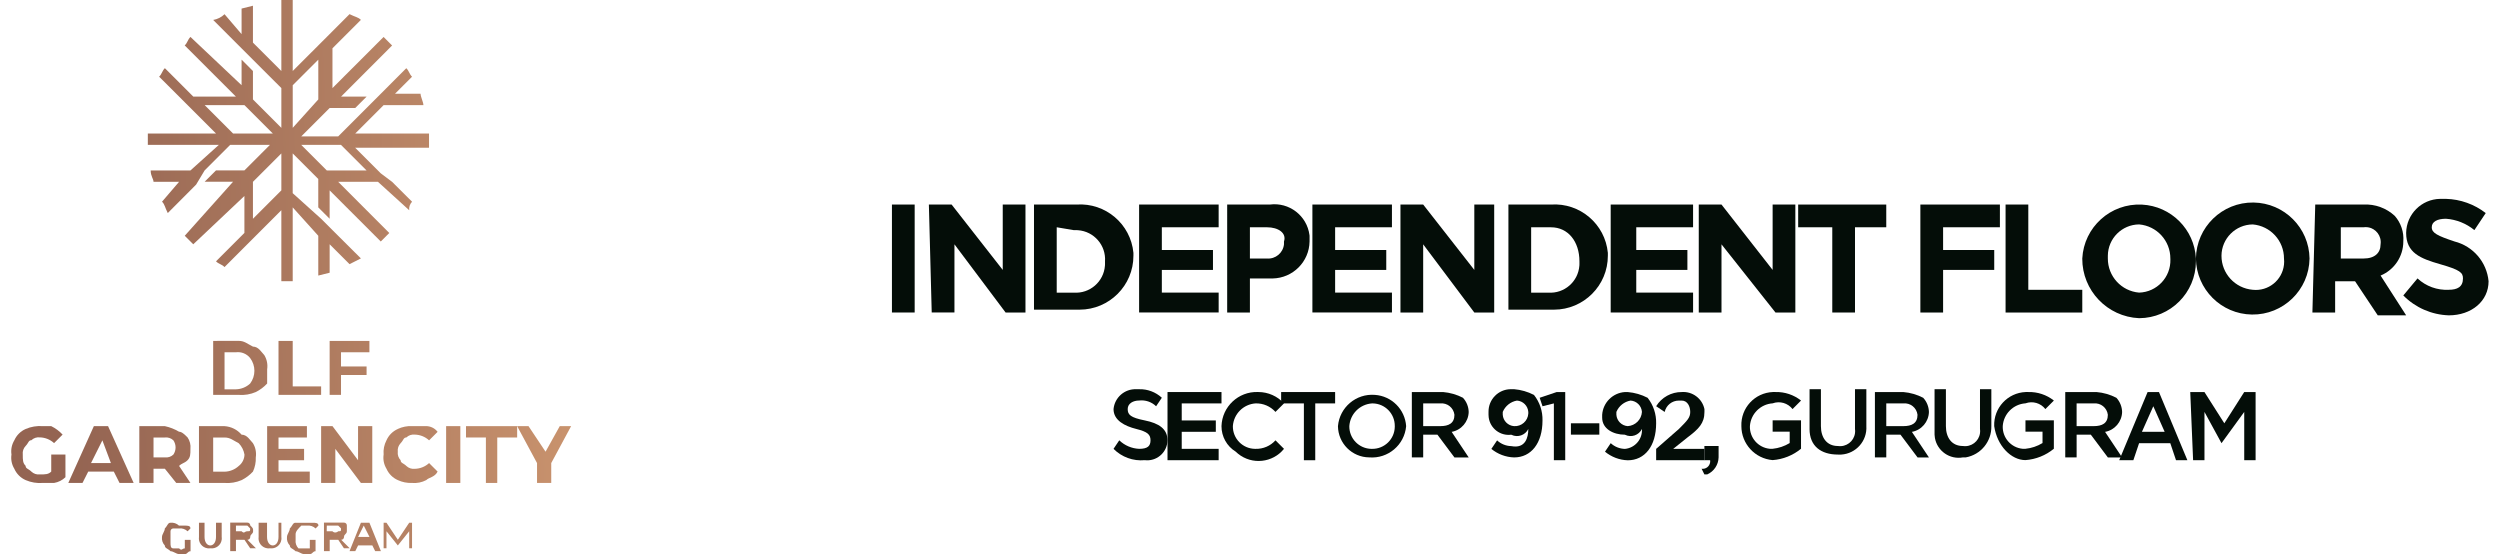 <?xml version="1.0" encoding="utf-8"?>
<!-- Generator: Adobe Illustrator 16.0.0, SVG Export Plug-In . SVG Version: 6.00 Build 0)  -->
<!DOCTYPE svg PUBLIC "-//W3C//DTD SVG 1.1//EN" "http://www.w3.org/Graphics/SVG/1.1/DTD/svg11.dtd">
<svg version="1.1" id="logo" xmlns="http://www.w3.org/2000/svg" xmlns:xlink="http://www.w3.org/1999/xlink" x="0px" y="0px"
	 width="218px" height="48.307px" viewBox="0 0 218 48.307" enable-background="new 0 0 218 48.307" xml:space="preserve">
<g id="Group_84">
	
		<linearGradient id="Path_62964_1_" gradientUnits="userSpaceOnUse" x1="-1172.767" y1="49.727" x2="-1175.09" y2="49.626" gradientTransform="matrix(24.52 0 0 -24.525 28818.371 1230.207)">
		<stop  offset="0" style="stop-color:#DAA276"/>
		<stop  offset="0.38" style="stop-color:#BE8968"/>
		<stop  offset="1" style="stop-color:#946452"/>
	</linearGradient>
	<path id="Path_62964" fill="url(#Path_62964_1_)" d="M22.057,15.855l2.477-2.477V16.6l-2.477,2.478V15.855z M26.268,12.635h3.468
		l2.23,2.23h-3.468L26.268,12.635z M17.846,9.166h3.468l2.477,2.477h-3.468L17.846,9.166z M25.526,7.432l2.23-2.229V8.67
		l-2.23,2.477V7.432z M24.534,0v6.192l-2.477-2.477V0.5l-0.991,0.248v2.229L19.58,1.24c-0.272,0.263-0.618,0.437-0.991,0.5
		l2.477,2.477l0.991,0.991l2.477,2.473v3.468L22.057,8.67V6.193L21.066,5.2V7.43l-4.459-4.21c-0.248,0.248-0.248,0.5-0.5,0.743
		l4.464,4.46h-3.716l-2.478-2.479c-0.248,0.248-0.248,0.5-0.5,0.743l1.491,1.487l0.991,0.991l2.477,2.477h-5.945v0.991h6.193
		l-2.477,2.23h-3.468c0,0.5,0.248,0.742,0.248,0.99h2.23l-1.487,1.734c0.248,0.248,0.248,0.5,0.5,0.991l2.472-2.48l0.743-1.239
		l2.23-2.229h3.468l-2.23,2.229h-2.477l-0.991,0.991h2.477l-4.211,4.709l0,0l0.743,0.743l4.459-4.211v3.22l-2.477,2.478
		c0.248,0.248,0.5,0.248,0.743,0.5l1.487-1.49l0.991-0.991l2.477-2.477v6.192h0.991v-6.44l2.23,2.477v3.469l0.991-0.247V21.3
		l1.734,1.734l0.991-0.5l-2.48-2.469L28,19.075l-2.477-2.23v-3.468l2.23,2.229v2.478l0.991,0.991V16.6l4.459,4.459l0.743-0.743
		l-4.455-4.461h3.468l2.725,2.478c-0.034-0.272,0.058-0.546,0.248-0.743l-1.741-1.734L33.2,15.112l-2.23-2.229h6.441v-1.239h-6.436
		l2.477-2.477h3.469c0-0.248-0.248-0.743-0.248-0.991h-2.23l1.486-1.486c-0.248-0.248-0.248-0.5-0.5-0.743l-2.472,2.478
		l-0.991,0.991l-2.475,2.477h-3.22l2.477-2.477h2.23l0.991-0.991h-2.229l4.452-4.459l-0.743-0.743L28.991,7.68V4.211l2.48-2.478
		c-0.248-0.248-0.5-0.248-0.991-0.5l-1.734,1.739l-0.991,0.991l-2.23,2.229V0H24.534"/>
	
		<linearGradient id="Path_62965_1_" gradientUnits="userSpaceOnUse" x1="-1116.252" y1="1.856" x2="-1128.357" y2="1.329" gradientTransform="matrix(4.728 0 0 -4.721 5340.609 38.958)">
		<stop  offset="0" style="stop-color:#DAA276"/>
		<stop  offset="0.38" style="stop-color:#BE8968"/>
		<stop  offset="1" style="stop-color:#946452"/>
	</linearGradient>
	<path id="Path_62965" fill="url(#Path_62965_1_)" d="M19.58,30.718h0.991c0.472-0.061,0.942,0.129,1.239,0.5
		c0.499,0.66,0.499,1.57,0,2.23c-0.338,0.312-0.779,0.489-1.239,0.5H19.58V30.718z M18.589,29.727L18.589,29.727v4.707h2.23
		c0.508,0.039,1.018-0.046,1.486-0.248c0.373-0.186,0.708-0.437,0.991-0.743v-1.238c0.065-0.43-0.023-0.868-0.248-1.239
		c-0.248-0.248-0.5-0.743-0.991-0.743c-0.5-0.248-0.743-0.5-1.239-0.5L18.589,29.727z"/>
	
		<linearGradient id="Path_62966_1_" gradientUnits="userSpaceOnUse" x1="-1098.708" y1="1.616" x2="-1114.041" y2="1.09" gradientTransform="matrix(3.716 0 0 -4.707 4145.821 38.084)">
		<stop  offset="0" style="stop-color:#DAA276"/>
		<stop  offset="0.38" style="stop-color:#BE8968"/>
		<stop  offset="1" style="stop-color:#946452"/>
	</linearGradient>
	<path id="Path_62966" fill="url(#Path_62966_1_)" d="M24.286,29.727L24.286,29.727v4.707h3.716v-0.743h-2.477v-3.964H24.286z"/>
	
		<linearGradient id="Path_62967_1_" gradientUnits="userSpaceOnUse" x1="-1093.715" y1="1.589" x2="-1110.143" y2="1.062" gradientTransform="matrix(3.468 0 0 -4.707 3856.027 38.084)">
		<stop  offset="0" style="stop-color:#DAA276"/>
		<stop  offset="0.38" style="stop-color:#BE8968"/>
		<stop  offset="1" style="stop-color:#946452"/>
	</linearGradient>
	<path id="Path_62967" fill="url(#Path_62967_1_)" d="M28.745,29.727v4.707h0.991V32.7h2.23v-0.743h-2.23v-1.239h2.477v-0.991
		H28.745z"/>
	
		<linearGradient id="Path_62968_1_" gradientUnits="userSpaceOnUse" x1="-1112.453" y1="5.004" x2="-1124.558" y2="4.504" gradientTransform="matrix(4.728 0 0 -4.973 5322.998 61.935)">
		<stop  offset="0" style="stop-color:#DAA276"/>
		<stop  offset="0.38" style="stop-color:#BE8968"/>
		<stop  offset="1" style="stop-color:#946452"/>
	</linearGradient>
	<path id="Path_62968" fill="url(#Path_62968_1_)" d="M2.239,37.407c-0.443,0.194-0.796,0.548-0.991,0.99
		C1.023,38.769,0.936,39.207,1,39.636c-0.065,0.43,0.023,0.868,0.248,1.239c0.195,0.442,0.548,0.796,0.991,0.991
		c0.468,0.201,0.978,0.287,1.486,0.247h0.991c0.374-0.063,0.719-0.236,0.991-0.5v-1.978H4.468v1.486
		c-0.248,0.248-0.5,0.248-0.991,0.248c-0.272,0.033-0.545-0.058-0.743-0.248c-0.248-0.248-0.5-0.248-0.5-0.5
		c-0.248-0.248-0.248-0.5-0.248-0.991c-0.034-0.272,0.058-0.546,0.248-0.743c0.248-0.248,0.248-0.5,0.5-0.5
		c0.198-0.19,0.471-0.281,0.743-0.248c0.46,0.011,0.9,0.188,1.239,0.5l0.743-0.743c-0.283-0.304-0.619-0.554-0.991-0.737H3.725
		C3.217,37.12,2.707,37.205,2.239,37.407"/>
	
		<linearGradient id="Path_62969_1_" gradientUnits="userSpaceOnUse" x1="-1125.994" y1="4.741" x2="-1135.994" y2="4.241" gradientTransform="matrix(5.7 0 0 -4.955 6481.507 60.807)">
		<stop  offset="0" style="stop-color:#DAA276"/>
		<stop  offset="0.38" style="stop-color:#BE8968"/>
		<stop  offset="1" style="stop-color:#946452"/>
	</linearGradient>
	<path id="Path_62969" fill="url(#Path_62969_1_)" d="M8.928,38.398l0.743,1.982H7.937L8.928,38.398z M8.185,37.159l-2.23,4.954
		h1.239l0.5-0.99h2.23l0.5,0.99h1.231l-2.232-4.954H8.185z"/>
	
		<linearGradient id="Path_62970_1_" gradientUnits="userSpaceOnUse" x1="-1110.665" y1="4.702" x2="-1123.443" y2="4.202" gradientTransform="matrix(4.467 0 0 -4.955 5024.971 60.807)">
		<stop  offset="0" style="stop-color:#DAA276"/>
		<stop  offset="0.38" style="stop-color:#BE8968"/>
		<stop  offset="1" style="stop-color:#946452"/>
	</linearGradient>
	<path id="Path_62970" fill="url(#Path_62970_1_)" d="M13.387,38.15h0.991c0.272-0.033,0.545,0.058,0.743,0.248
		c0.253,0.375,0.253,0.865,0,1.239l0,0c-0.198,0.19-0.471,0.281-0.743,0.248h-0.991V38.15z M12.148,37.159v4.954h1.239v-1.238h0.991
		l0.991,1.238h1.238l-0.991-1.485c0.248-0.248,0.5-0.248,0.743-0.5c0.243-0.252,0.248-0.5,0.248-0.991
		c0.037-0.35-0.051-0.7-0.248-0.991c-0.248-0.248-0.5-0.5-0.743-0.5c-0.384-0.227-0.802-0.392-1.238-0.486H12.148z"/>
	
		<linearGradient id="Path_62971_1_" gradientUnits="userSpaceOnUse" x1="-1119.436" y1="4.771" x2="-1130.941" y2="4.271" gradientTransform="matrix(4.976 0 0 -4.964 5633.624 61.377)">
		<stop  offset="0" style="stop-color:#DAA276"/>
		<stop  offset="0.38" style="stop-color:#BE8968"/>
		<stop  offset="1" style="stop-color:#946452"/>
	</linearGradient>
	<path id="Path_62971" fill="url(#Path_62971_1_)" d="M18.589,38.15h0.991c0.5,0,0.743,0.248,1.239,0.5
		c0.263,0.272,0.437,0.618,0.5,0.991c-0.008,0.389-0.192,0.753-0.5,0.991c-0.338,0.312-0.779,0.489-1.239,0.5h-0.991V38.15z
		 M17.35,37.159L17.35,37.159v4.954h2.23c0.508,0.04,1.018-0.046,1.486-0.247c0.373-0.186,0.708-0.438,0.991-0.743
		c0.18-0.388,0.265-0.813,0.248-1.239c0.064-0.43-0.023-0.868-0.248-1.239c-0.248-0.248-0.5-0.743-0.991-0.743
		c-0.375-0.438-0.911-0.705-1.486-0.742H17.35z"/>
	
		<linearGradient id="Path_62972_1_" gradientUnits="userSpaceOnUse" x1="-1098.359" y1="4.608" x2="-1113.686" y2="4.108" gradientTransform="matrix(3.716 0 0 -4.955 4144.829 60.807)">
		<stop  offset="0" style="stop-color:#DAA276"/>
		<stop  offset="0.38" style="stop-color:#BE8968"/>
		<stop  offset="1" style="stop-color:#946452"/>
	</linearGradient>
	<path id="Path_62972" fill="url(#Path_62972_1_)" d="M23.295,37.159L23.295,37.159v4.954h3.716v-0.99h-2.725v-0.991h2.23v-0.991
		h-2.23V38.15h2.477v-0.99H23.295z"/>
	
		<linearGradient id="Path_62973_1_" gradientUnits="userSpaceOnUse" x1="-1114.107" y1="4.565" x2="-1126.891" y2="4.064" gradientTransform="matrix(4.46 0 0 -4.955 5032.292 60.807)">
		<stop  offset="0" style="stop-color:#DAA276"/>
		<stop  offset="0.38" style="stop-color:#BE8968"/>
		<stop  offset="1" style="stop-color:#946452"/>
	</linearGradient>
	<path id="Path_62973" fill="url(#Path_62973_1_)" d="M31.222,37.159v2.973l-2.229-2.973h-0.991v4.954h1.239v-2.973l2.23,2.973
		h0.991v-4.954H31.222z"/>
	
		<linearGradient id="Path_62974_1_" gradientUnits="userSpaceOnUse" x1="-1119.347" y1="4.684" x2="-1131.452" y2="4.184" gradientTransform="matrix(4.729 0 0 -4.97 5356.638 61.722)">
		<stop  offset="0" style="stop-color:#DAA276"/>
		<stop  offset="0.38" style="stop-color:#BE8968"/>
		<stop  offset="1" style="stop-color:#946452"/>
	</linearGradient>
	<path id="Path_62974" fill="url(#Path_62974_1_)" d="M34.691,37.407c-0.442,0.194-0.796,0.548-0.991,0.99
		c-0.2,0.381-0.287,0.812-0.248,1.239c-0.065,0.43,0.023,0.868,0.248,1.239c0.195,0.442,0.548,0.796,0.991,0.991
		c0.388,0.18,0.812,0.265,1.239,0.248c0.428,0.038,0.858-0.048,1.239-0.248c0.248-0.248,0.743-0.248,0.991-0.743l-0.743-0.743
		c-0.338,0.312-0.779,0.489-1.239,0.5c-0.272,0.033-0.545-0.058-0.743-0.248c-0.248-0.248-0.5-0.248-0.5-0.5
		c-0.19-0.197-0.282-0.471-0.248-0.743c-0.034-0.272,0.058-0.545,0.248-0.743c0.248-0.248,0.248-0.5,0.5-0.5
		c0.198-0.19,0.471-0.281,0.743-0.248c0.46,0.011,0.901,0.188,1.239,0.5l0.743-0.742c-0.238-0.309-0.602-0.492-0.991-0.5h-1.24
		c-0.427-0.018-0.852,0.067-1.239,0.247"/>
	
		<linearGradient id="Path_62975_1_" gradientUnits="userSpaceOnUse" x1="-934.703" y1="4.482" x2="-980.703" y2="3.982" gradientTransform="matrix(1.239 0 0 -4.955 1221.475 60.807)">
		<stop  offset="0" style="stop-color:#DAA276"/>
		<stop  offset="0.38" style="stop-color:#BE8968"/>
		<stop  offset="1" style="stop-color:#946452"/>
	</linearGradient>
	<path id="Path_62975" fill="url(#Path_62975_1_)" d="M38.902,37.159L38.902,37.159v4.954h1.239v-4.954H38.902z"/>
	
		<linearGradient id="Path_62976_1_" gradientUnits="userSpaceOnUse" x1="-1116.926" y1="4.461" x2="-1129.698" y2="3.961" gradientTransform="matrix(4.459 0 0 -4.955 5043.735 60.807)">
		<stop  offset="0" style="stop-color:#DAA276"/>
		<stop  offset="0.38" style="stop-color:#BE8968"/>
		<stop  offset="1" style="stop-color:#946452"/>
	</linearGradient>
	<path id="Path_62976" fill="url(#Path_62976_1_)" d="M40.636,37.159L40.636,37.159v0.99h1.734v3.964h0.991V38.15h1.734v-0.99
		H40.636z"/>
	
		<linearGradient id="Path_62977_1_" gradientUnits="userSpaceOnUse" x1="-1121.535" y1="4.407" x2="-1133.64" y2="3.908" gradientTransform="matrix(4.707 0 0 -4.954 5342.45 60.745)">
		<stop  offset="0" style="stop-color:#DAA276"/>
		<stop  offset="0.38" style="stop-color:#BE8968"/>
		<stop  offset="1" style="stop-color:#946452"/>
	</linearGradient>
	<path id="Path_62977" fill="url(#Path_62977_1_)" d="M48.811,37.159l-1.239,2.229l-1.486-2.229h-0.991l1.734,3.22v1.733h1.239
		v-1.733l1.734-3.22H48.811z"/>
	
		<linearGradient id="Path_62978_1_" gradientUnits="userSpaceOnUse" x1="-1051.405" y1="-41.022" x2="-1074.416" y2="-41.931" gradientTransform="matrix(2.498 0 0 -2.738 2690.323 -67.47)">
		<stop  offset="0" style="stop-color:#DAA276"/>
		<stop  offset="0.38" style="stop-color:#BE8968"/>
		<stop  offset="1" style="stop-color:#946452"/>
	</linearGradient>
	<path id="Path_62978" fill="url(#Path_62978_1_)" d="M14.873,45.582c-0.248,0-0.248,0.248-0.5,0.5c0,0.248-0.248,0.5-0.248,0.743
		c-0.034,0.272,0.058,0.545,0.248,0.742c0,0.248,0.248,0.248,0.5,0.5c0.248,0,0.5,0.248,0.743,0.248h0.5
		c0.248,0,0.248-0.248,0.5-0.248v-0.99h-0.5v0.742c-0.248,0-0.248,0.248-0.5,0h-0.5c-0.248,0-0.248-0.247-0.248-0.5v-0.99
		c-0.003-0.135,0.104-0.245,0.238-0.248c0.003,0,0.007,0,0.01,0h0.5c0.272-0.034,0.545,0.058,0.743,0.248l0.248-0.248
		c0-0.248-0.248-0.248-0.5-0.248h-0.5c-0.198-0.19-0.471-0.282-0.743-0.248"/>
	
		<linearGradient id="Path_62979_1_" gradientUnits="userSpaceOnUse" x1="-1019.373" y1="-63.841" x2="-1048.122" y2="-64.952" gradientTransform="matrix(2 0 0 -2.239 2102.475 -98.228)">
		<stop  offset="0" style="stop-color:#DAA276"/>
		<stop  offset="0.38" style="stop-color:#BE8968"/>
		<stop  offset="1" style="stop-color:#946452"/>
	</linearGradient>
	<path id="Path_62979" fill="url(#Path_62979_1_)" d="M18.836,45.582v1.238c0,0.5-0.248,0.743-0.5,0.743s-0.5-0.248-0.5-0.743
		v-1.238H17.35v1.238c-0.068,0.479,0.264,0.923,0.743,0.991c0.083,0.012,0.166,0.012,0.248,0c0.479,0.068,0.923-0.265,0.991-0.743
		c0.012-0.082,0.012-0.165,0-0.248v-1.238H18.836z"/>
	
		<linearGradient id="Path_62980_1_" gradientUnits="userSpaceOnUse" x1="-1038.781" y1="-51.411" x2="-1064.337" y2="-52.411" gradientTransform="matrix(2.243 0 0 -2.487 2393.895 -82.939)">
		<stop  offset="0" style="stop-color:#DAA276"/>
		<stop  offset="0.38" style="stop-color:#BE8968"/>
		<stop  offset="1" style="stop-color:#946452"/>
	</linearGradient>
	<path id="Path_62980" fill="url(#Path_62980_1_)" d="M20.575,45.83h0.991l0.248,0.248c0,0.248,0,0.248-0.248,0.248
		s-0.248,0.248-0.5,0h-0.491V45.83z M20.075,45.582L20.075,45.582v2.477h0.5v-0.991h0.743l0.5,0.743h0.5l-0.743-0.743
		c0.134,0.003,0.245-0.104,0.248-0.237c0-0.004,0-0.007,0-0.011c0-0.247,0.248-0.247,0.248-0.5c0-0.252,0-0.247-0.248-0.5
		c0.002-0.134-0.104-0.245-0.238-0.247c-0.003-0.001-0.007-0.001-0.01,0h-1.5V45.582z"/>
	
		<linearGradient id="Path_62981_1_" gradientUnits="userSpaceOnUse" x1="-1021.982" y1="-63.941" x2="-1050.746" y2="-65.053" gradientTransform="matrix(2 0 0 -2.239 2107.677 -98.228)">
		<stop  offset="0" style="stop-color:#DAA276"/>
		<stop  offset="0.38" style="stop-color:#BE8968"/>
		<stop  offset="1" style="stop-color:#946452"/>
	</linearGradient>
	<path id="Path_62981" fill="url(#Path_62981_1_)" d="M24.286,45.582v1.238c0,0.5-0.248,0.743-0.5,0.743s-0.5-0.248-0.5-0.743
		v-1.238h-0.734v1.238c-0.068,0.479,0.265,0.923,0.744,0.991c0.082,0.012,0.166,0.012,0.248,0c0.479,0.068,0.923-0.265,0.991-0.743
		c0.012-0.082,0.012-0.165,0-0.248v-1.238H24.286z"/>
	
		<linearGradient id="Path_62982_1_" gradientUnits="userSpaceOnUse" x1="-1067.771" y1="-41.342" x2="-1088.681" y2="-42.251" gradientTransform="matrix(2.75 0 0 -2.734 3000.221 -67.704)">
		<stop  offset="0" style="stop-color:#DAA276"/>
		<stop  offset="0.38" style="stop-color:#BE8968"/>
		<stop  offset="1" style="stop-color:#946452"/>
	</linearGradient>
	<path id="Path_62982" fill="url(#Path_62982_1_)" d="M25.773,45.582c-0.248,0-0.248,0.248-0.5,0.5c0,0.248-0.248,0.5-0.248,0.743
		c-0.034,0.272,0.058,0.545,0.248,0.742c0,0.248,0.248,0.248,0.5,0.5c0.248,0,0.5,0.248,0.743,0.248h0.5
		c0.248,0,0.248-0.248,0.5-0.248v-0.99h-0.5v0.742h-0.991c-0.19-0.197-0.282-0.47-0.248-0.742v-0.5c0-0.248,0.248-0.5,0.5-0.743h0.5
		c0.272-0.034,0.545,0.058,0.743,0.248l0.248-0.248c0-0.248-0.248-0.248-0.5-0.248h-1.495"/>
	
		<linearGradient id="Path_62983_1_" gradientUnits="userSpaceOnUse" x1="-1042.441" y1="-51.554" x2="-1067.997" y2="-52.554" gradientTransform="matrix(2.243 0 0 -2.487 2402.07 -82.939)">
		<stop  offset="0" style="stop-color:#DAA276"/>
		<stop  offset="0.38" style="stop-color:#BE8968"/>
		<stop  offset="1" style="stop-color:#946452"/>
	</linearGradient>
	<path id="Path_62983" fill="url(#Path_62983_1_)" d="M28.498,45.83h0.991l0.248,0.248c0,0.248,0,0.248-0.248,0.248
		c-0.13,0.138-0.347,0.145-0.485,0.015c-0.005-0.005-0.01-0.01-0.015-0.015h-0.5L28.498,45.83z M28.25,45.582L28.25,45.582v2.477
		h0.5v-0.991h0.743l0.5,0.743h0.5l-0.743-0.743c0.134,0.003,0.245-0.104,0.248-0.237c0-0.004,0-0.007,0-0.011
		c0-0.247,0.248-0.247,0.248-0.5v-0.5c0.003-0.134-0.104-0.245-0.238-0.247c-0.003-0.001-0.007-0.001-0.01,0H28.25V45.582z"/>
	
		<linearGradient id="Path_62984_1_" gradientUnits="userSpaceOnUse" x1="-1069.196" y1="-52.081" x2="-1090.115" y2="-53.082" gradientTransform="matrix(2.735 0 0 -2.477 2988.059 -83.548)">
		<stop  offset="0" style="stop-color:#DAA276"/>
		<stop  offset="0.38" style="stop-color:#BE8968"/>
		<stop  offset="1" style="stop-color:#946452"/>
	</linearGradient>
	<path id="Path_62984" fill="url(#Path_62984_1_)" d="M31.719,45.83l0.5,0.99h-0.991L31.719,45.83z M31.471,45.582l-0.991,2.477h0.5
		l0.248-0.5h1.239l0.248,0.5h0.5l-1.001-2.477H31.471z"/>
	
		<linearGradient id="Path_62985_1_" gradientUnits="userSpaceOnUse" x1="-1058.272" y1="-64.669" x2="-1081.293" y2="-65.781" gradientTransform="matrix(2.478 0 0 -2.23 2686.1 -98.777)">
		<stop  offset="0" style="stop-color:#DAA276"/>
		<stop  offset="0.38" style="stop-color:#BE8968"/>
		<stop  offset="1" style="stop-color:#946452"/>
	</linearGradient>
	<path id="Path_62985" fill="url(#Path_62985_1_)" d="M35.682,45.582l-0.991,1.485L33.7,45.582h-0.248v2.229H33.7v-1.486
		l0.991,1.238l0,0l0.991-1.238v1.486h0.248v-2.229H35.682z"/>
</g>
<path id="Path_62986" fill="#040D08" d="M77.777,17.836h1.982v9.414h-1.982V17.836z"/>
<path id="Path_62987" fill="#040D08" d="M80.998,17.836h1.982l4.459,5.7v-5.7h1.982v9.414h-1.734l-4.459-5.946v5.945h-1.982
	L80.998,17.836z"/>
<path id="Path_62988" fill="#040D08" d="M90.164,17.836h3.716c2.52-0.169,4.716,1.697,4.955,4.211v0.248l0,0
	c0.004,2.596-2.097,4.703-4.693,4.707c-0.005,0-0.009,0-0.014,0h-3.964V17.836z M92.146,19.818v5.7h1.486
	c1.403,0.1,2.62-0.957,2.72-2.359c0.002-0.039,0.004-0.078,0.005-0.117v-0.248l0,0c0.099-1.402-0.957-2.62-2.36-2.72
	c-0.039-0.003-0.078-0.005-0.117-0.006h-0.248L92.146,19.818z"/>
<path id="Path_62989" fill="#040D08" d="M99.33,17.836h6.936v1.981h-4.954V21.8h4.459v1.736h-4.459v1.979h4.955v1.734H99.33V17.836z
	"/>
<path id="Path_62990" fill="#040D08" d="M107.009,17.837h3.716c1.688-0.223,3.237,0.966,3.46,2.653
	c0.003,0.024,0.006,0.048,0.009,0.071v0.5l0,0c-0.031,1.766-1.455,3.188-3.221,3.221h-1.981v2.973h-1.982V17.837z M110.477,22.544
	c0.75,0.058,1.408-0.492,1.486-1.239v-0.248l0,0c0.246-0.739-0.495-1.239-1.486-1.239h-1.485v2.726L110.477,22.544z"/>
<path id="Path_62991" fill="#040D08" d="M114.441,17.836h6.936v1.981h-4.954V21.8h4.459v1.736h-4.459v1.979h4.955v1.734h-6.937
	V17.836z"/>
<path id="Path_62992" fill="#040D08" d="M122.12,17.836h1.981l4.459,5.7v-5.7h1.734v9.414h-1.734l-4.459-5.945v5.945h-1.981V17.836z
	"/>
<path id="Path_62993" fill="#040D08" d="M131.534,17.836h3.716c2.52-0.169,4.715,1.697,4.955,4.211v0.248l0,0
	c0.004,2.596-2.098,4.703-4.693,4.707c-0.004,0-0.009,0-0.014,0h-3.964V17.836z M133.516,19.818v5.7h1.486
	c1.402,0.1,2.62-0.957,2.72-2.359c0.003-0.039,0.005-0.078,0.005-0.117v-0.248l0,0c0-1.734-0.99-2.974-2.477-2.974h-1.734V19.818z"
	/>
<path id="Path_62994" fill="#040D08" d="M140.452,17.836h7.184v1.981h-4.954V21.8h4.459v1.736h-4.459v1.979h4.955v1.734h-7.185
	V17.836z"/>
<path id="Path_62995" fill="#040D08" d="M148.132,17.836h1.982l4.459,5.7v-5.7h1.981v9.414h-1.733l-4.707-5.945v5.945h-1.982V17.836
	z"/>
<path id="Path_62996" fill="#040D08" d="M159.527,19.818h-2.726v-1.981h7.681v1.981h-2.726v7.433h-1.981v-7.433H159.527z"/>
<path id="Path_62997" fill="#040D08" d="M167.455,17.836h6.936v1.981h-4.953V21.8h4.459v1.736h-4.459v3.716h-1.982V17.836z"/>
<path id="Path_62998" fill="#040D08" d="M174.886,17.836h1.982v7.432h4.707v1.982h-6.689V17.836z"/>
<path id="Path_62999" fill="#040D08" d="M181.575,22.543L181.575,22.543c0.14-2.736,2.472-4.841,5.208-4.701
	c2.541,0.131,4.57,2.161,4.701,4.701v0.248l0,0c-0.008,2.733-2.223,4.947-4.955,4.955c-2.779-0.125-4.965-2.419-4.955-5.2
	L181.575,22.543z M189.255,22.543L189.255,22.543c0.005-1.55-1.181-2.843-2.725-2.974l0,0c-1.5,0.014-2.712,1.226-2.726,2.726v0.248
	l0,0c-0.004,1.549,1.182,2.843,2.726,2.973l0,0c1.552-0.045,2.773-1.341,2.728-2.893C189.258,22.596,189.257,22.57,189.255,22.543z"
	/>
<path id="Path_63000" fill="#040D08" d="M191.484,22.544L191.484,22.544c0.039-2.736,2.288-4.923,5.024-4.884
	c2.682,0.038,4.847,2.202,4.884,4.884l0,0c-0.039,2.736-2.288,4.923-5.024,4.884C193.687,27.39,191.522,25.226,191.484,22.544z
	 M199.164,22.544L199.164,22.544c0.004-1.55-1.182-2.843-2.725-2.974l0,0c-1.5,0.014-2.713,1.226-2.726,2.726l0,0
	c-0.005,1.549,1.181,2.843,2.726,2.973l0,0c1.357,0.147,2.577-0.834,2.725-2.192C199.184,22.9,199.184,22.721,199.164,22.544z"/>
<path id="Path_63001" fill="#040D08" d="M201.889,17.836h4.211c1.006-0.052,1.988,0.306,2.726,0.991
	c0.538,0.612,0.806,1.417,0.743,2.229l0,0c0,1.301-0.781,2.474-1.982,2.973l2.23,3.469h-2.476l-1.981-2.974h-1.736v2.726h-1.982
	L201.889,17.836z M206.1,22.543c0.991,0,1.486-0.5,1.486-1.239l0,0c0.103-0.719-0.397-1.384-1.115-1.486
	c-0.123-0.018-0.248-0.018-0.371,0h-1.981v2.726H206.1z"/>
<path id="Path_63002" fill="#040D08" d="M209.568,25.764l1.238-1.486c0.737,0.686,1.721,1.043,2.726,0.991
	c0.743,0,1.239-0.248,1.239-0.991l0,0c0-0.5-0.248-0.742-1.982-1.238s-2.973-0.991-2.973-2.726l0,0
	c0.021-1.633,1.339-2.951,2.972-2.973h0.5c1.259,0.033,2.474,0.468,3.468,1.239l-0.99,1.485c-0.704-0.578-1.569-0.925-2.478-0.99
	c-0.743,0-1.239,0.248-1.239,0.742l0,0c0,0.5,0.5,0.743,1.982,1.239c1.625,0.41,2.816,1.799,2.973,3.468l0,0
	c0,1.734-1.486,2.974-3.468,2.974C212.04,27.449,210.62,26.828,209.568,25.764z"/>
<path id="Path_63003" fill="#040D08" d="M97.1,39.139l0.5-0.743c0.469,0.45,1.085,0.714,1.734,0.743
	c0.743,0,0.991-0.248,0.991-0.743l0,0c0-0.5-0.248-0.743-1.239-0.99c-0.991-0.248-1.986-0.741-1.986-1.732l0,0
	c0.095-1.013,0.965-1.774,1.982-1.734h0.248c0.732-0.02,1.443,0.247,1.982,0.743l-0.5,0.743c-0.395-0.383-0.94-0.566-1.486-0.5
	c-0.5,0-0.991,0.248-0.991,0.743l0,0c0,0.5,0.248,0.743,1.486,0.991c1.238,0.248,1.982,0.742,1.982,1.733l0,0
	c-0.011,0.976-0.811,1.758-1.787,1.747c-0.065-0.001-0.13-0.005-0.195-0.013C98.812,40.222,97.813,39.86,97.1,39.139z"/>
<path id="Path_63004" fill="#040D08" d="M102.055,34.186h4.459v0.991h-3.468v1.486h2.973v0.99h-2.973v1.486h3.22v0.991h-4.459
	v-5.945H102.055z"/>
<path id="Path_63005" fill="#040D08" d="M106.514,37.159L106.514,37.159c0.052-1.696,1.47-3.028,3.166-2.976
	c0.018,0.001,0.036,0.001,0.055,0.002c0.85,0.003,1.658,0.362,2.229,0.991l-0.743,0.743c-0.441-0.49-1.074-0.762-1.734-0.743
	c-1.063,0.072-1.909,0.919-1.981,1.982l0,0c-0.016,1.079,0.847,1.966,1.926,1.981c0.019,0,0.038,0,0.056,0l0,0
	c0.66,0.019,1.293-0.253,1.734-0.743l0.743,0.743c-0.989,1.225-2.785,1.414-4.009,0.425c-0.07-0.057-0.137-0.117-0.202-0.18
	C106.979,38.91,106.51,38.067,106.514,37.159z"/>
<path id="Path_63006" fill="#040D08" d="M113.698,35.177h-1.982v-0.991h4.707v0.991h-1.733v4.955h-0.991V35.177z"/>
<path id="Path_63007" fill="#040D08" d="M116.67,37.159L116.67,37.159c0.142-1.64,1.58-2.856,3.221-2.726
	c1.462,0.099,2.626,1.263,2.725,2.726l0,0c-0.142,1.639-1.58,2.856-3.221,2.725C117.896,39.871,116.684,38.658,116.67,37.159z
	 M121.625,37.159L121.625,37.159c0.016-1.079-0.847-1.967-1.926-1.982c-0.019,0-0.037,0-0.057,0l0,0
	c-1.063,0.072-1.91,0.919-1.981,1.982l0,0c-0.016,1.079,0.847,1.966,1.925,1.981c0.02,0,0.038,0,0.057,0l0,0
	c1.08,0.016,1.967-0.847,1.982-1.926C121.625,37.197,121.625,37.178,121.625,37.159z"/>
<path id="Path_63008" fill="#040D08" d="M123.111,34.186h2.725c0.605,0.051,1.195,0.221,1.734,0.5
	c0.312,0.339,0.489,0.779,0.5,1.239l0,0c-0.022,0.856-0.643,1.581-1.486,1.734l1.486,2.229h-1.243l-1.486-1.987h-1.239v1.984h-0.99
	V34.186z M125.588,37.159c0.743,0,1.239-0.248,1.239-0.991l0,0c-0.074-0.613-0.625-1.054-1.239-0.991h-1.486v1.982H125.588z"/>
<path id="Path_63009" fill="#040D08" d="M133.268,37.407c-0.266,0.546-0.924,0.773-1.47,0.507c-0.005-0.002-0.011-0.005-0.016-0.007
	c-0.962,0.125-1.843-0.553-1.968-1.514c-0.01-0.074-0.015-0.149-0.015-0.225v-0.248l0,0c-0.016-1.079,0.847-1.967,1.926-1.982
	c0.019,0,0.038,0,0.057,0h0.248c0.604,0.051,1.194,0.221,1.733,0.5c0.501,0.634,0.764,1.423,0.743,2.23l0,0
	c0,1.981-0.991,3.22-2.477,3.22c-0.725-0.022-1.421-0.284-1.982-0.743l0.5-0.743c0.339,0.313,0.779,0.49,1.239,0.5
	C133.02,39.139,133.268,38.15,133.268,37.407z M133.268,35.921L133.268,35.921c-0.036-0.531-0.459-0.955-0.99-0.991l0,0
	c-0.556,0.097-1.023,0.471-1.239,0.991v0.248l0,0c0.036,0.531,0.46,0.954,0.991,0.991l0,0c0.645,0.039,1.199-0.452,1.238-1.097
	C133.271,36.016,133.271,35.968,133.268,35.921z"/>
<path id="Path_63010" fill="#040D08" d="M135.498,35.177l-0.991,0.248l-0.248-0.739l1.486-0.5h0.743v5.945h-0.991L135.498,35.177z"
	/>
<path id="Path_63011" fill="#040D08" d="M136.984,36.911h2.477v0.99h-2.477V36.911z"/>
<path id="Path_63012" fill="#040D08" d="M143.177,37.406c-0.266,0.547-0.924,0.774-1.47,0.508c-0.006-0.002-0.011-0.005-0.016-0.008
	c-0.991,0-1.982-0.5-1.982-1.485v-0.248l0,0c0.07-1.065,0.917-1.914,1.982-1.986h0.248c0.605,0.051,1.194,0.221,1.733,0.5
	c0.501,0.634,0.764,1.423,0.743,2.23l0,0c0,1.981-0.991,3.22-2.477,3.22c-0.726-0.024-1.422-0.288-1.982-0.75l0.5-0.743
	c0.338,0.312,0.779,0.489,1.239,0.5C142.578,39.06,143.234,38.29,143.177,37.406z M143.177,35.92L143.177,35.92
	c-0.036-0.532-0.459-0.955-0.991-0.991l0,0c-0.555,0.097-1.022,0.471-1.238,0.991v0.248l0,0c0.036,0.531,0.459,0.954,0.99,0.991l0,0
	C142.604,37.116,143.135,36.586,143.177,35.92z"/>
<path id="Path_63013" fill="#040D08" d="M144.416,39.141l1.982-1.733c0.742-0.743,0.99-0.991,0.99-1.486s-0.248-0.991-0.742-0.991
	h-0.248c-0.596-0.002-1.111,0.41-1.239,0.991l-0.743-0.5c0.477-0.773,1.322-1.241,2.23-1.235c0.938-0.069,1.785,0.565,1.981,1.486
	v0.248l0,0c0,0.991-0.5,1.485-1.485,2.229l-1.24,0.991h2.726v0.991h-4.212V39.141z"/>
<path id="Path_63014" fill="#040D08" d="M148.38,40.875c0.359,0.051,0.692-0.199,0.743-0.559c0.009-0.061,0.009-0.123,0-0.185h-0.5
	v-1.239h1.239v0.991c-0.017,0.645-0.402,1.224-0.991,1.486h-0.248L148.38,40.875z"/>
<path id="Path_63015" fill="#040D08" d="M151.848,37.159L151.848,37.159c-0.063-1.58,1.168-2.911,2.747-2.974
	c0.075-0.003,0.151-0.003,0.227,0l0,0c0.808-0.021,1.596,0.243,2.229,0.743l-0.742,0.743c-0.408-0.525-1.109-0.728-1.734-0.5
	c-1.063,0.072-1.91,0.919-1.982,1.981l0,0c-0.04,1.017,0.722,1.887,1.734,1.982h0.248c0.526-0.053,1.034-0.224,1.486-0.5v-0.991
	h-1.487v-0.991h2.475v2.478c-0.703,0.579-1.568,0.925-2.477,0.991C153.032,39.99,151.85,38.703,151.848,37.159z"/>
<path id="Path_63016" fill="#040D08" d="M157.793,37.407v-3.469h0.991v3.221c0,0.99,0.5,1.733,1.485,1.733
	c0.719,0.103,1.385-0.397,1.486-1.115c0.018-0.123,0.018-0.248,0-0.37v-3.469h0.991v3.221c0.079,1.289-0.901,2.399-2.191,2.479
	c-0.095,0.006-0.19,0.006-0.286,0c-1.485,0-2.477-0.743-2.477-2.229V37.407z"/>
<path id="Path_63017" fill="#040D08" d="M163.491,34.186h2.477c0.605,0.051,1.194,0.221,1.734,0.5
	c0.312,0.339,0.489,0.779,0.5,1.239l0,0c-0.022,0.856-0.643,1.581-1.486,1.734l1.486,2.229h-0.991l-1.49-1.987h-1.238v1.984h-0.991
	V34.186z M165.968,37.159c0.743,0,1.239-0.248,1.239-0.991l0,0c-0.074-0.613-0.625-1.054-1.239-0.991h-1.485v1.982H165.968z"/>
<path id="Path_63018" fill="#040D08" d="M168.693,37.407v-3.469h0.99v3.221c0,0.99,0.5,1.733,1.486,1.733
	c0.719,0.103,1.384-0.397,1.486-1.115c0.018-0.123,0.018-0.248,0-0.37v-3.469h0.99v3.221c0.033,1.334-0.914,2.492-2.229,2.725
	h-0.248c-1.141,0.209-2.235-0.547-2.443-1.688c-0.018-0.097-0.028-0.194-0.032-0.293V37.407z"/>
<path id="Path_63019" fill="#040D08" d="M173.895,37.159L173.895,37.159c-0.063-1.58,1.168-2.911,2.747-2.974
	c0.075-0.003,0.151-0.003,0.227,0l0,0c0.808-0.021,1.597,0.243,2.229,0.743l-0.742,0.743c-0.408-0.525-1.109-0.728-1.734-0.5
	c-1.063,0.072-1.91,0.919-1.982,1.981l0,0c-0.04,1.017,0.722,1.887,1.734,1.982h0.248c0.526-0.053,1.034-0.224,1.486-0.5v-0.991
	h-1.487v-0.991h2.475v2.478c-0.703,0.579-1.568,0.925-2.477,0.991c-1.239,0-2.478-1.239-2.726-2.974L173.895,37.159z"/>
<path id="Path_63020" fill="#040D08" d="M180.089,34.186h2.726c0.605,0.051,1.194,0.221,1.733,0.5
	c0.312,0.339,0.489,0.779,0.5,1.239l0,0c-0.022,0.856-0.643,1.581-1.485,1.734l1.485,2.229h-1.243l-1.486-1.987h-1.238v1.984h-0.991
	V34.186z M182.566,37.159c0.742,0,1.238-0.248,1.238-0.991l0,0c-0.074-0.613-0.625-1.054-1.238-0.991h-1.486v1.982H182.566z"/>
<path id="Path_63021" fill="#040D08" d="M187.271,34.186h0.991l2.478,5.945h-0.991l-0.5-1.486h-2.72l-0.5,1.486h-1.234
	L187.271,34.186z M188.758,37.654l-0.99-2.229l-0.992,2.229H188.758z"/>
<path id="Path_63022" fill="#040D08" d="M190.989,34.186h1.239l1.733,2.726l1.734-2.726h0.993v5.945h-0.991V35.92l-1.982,2.725l0,0
	l-1.485-2.725v4.211h-0.991L190.989,34.186z"/>
<line id="Line_18" fill="#040D08" x1="64.657" y1="44.096" x2="64.657" y2="14.865"/>
</svg>
